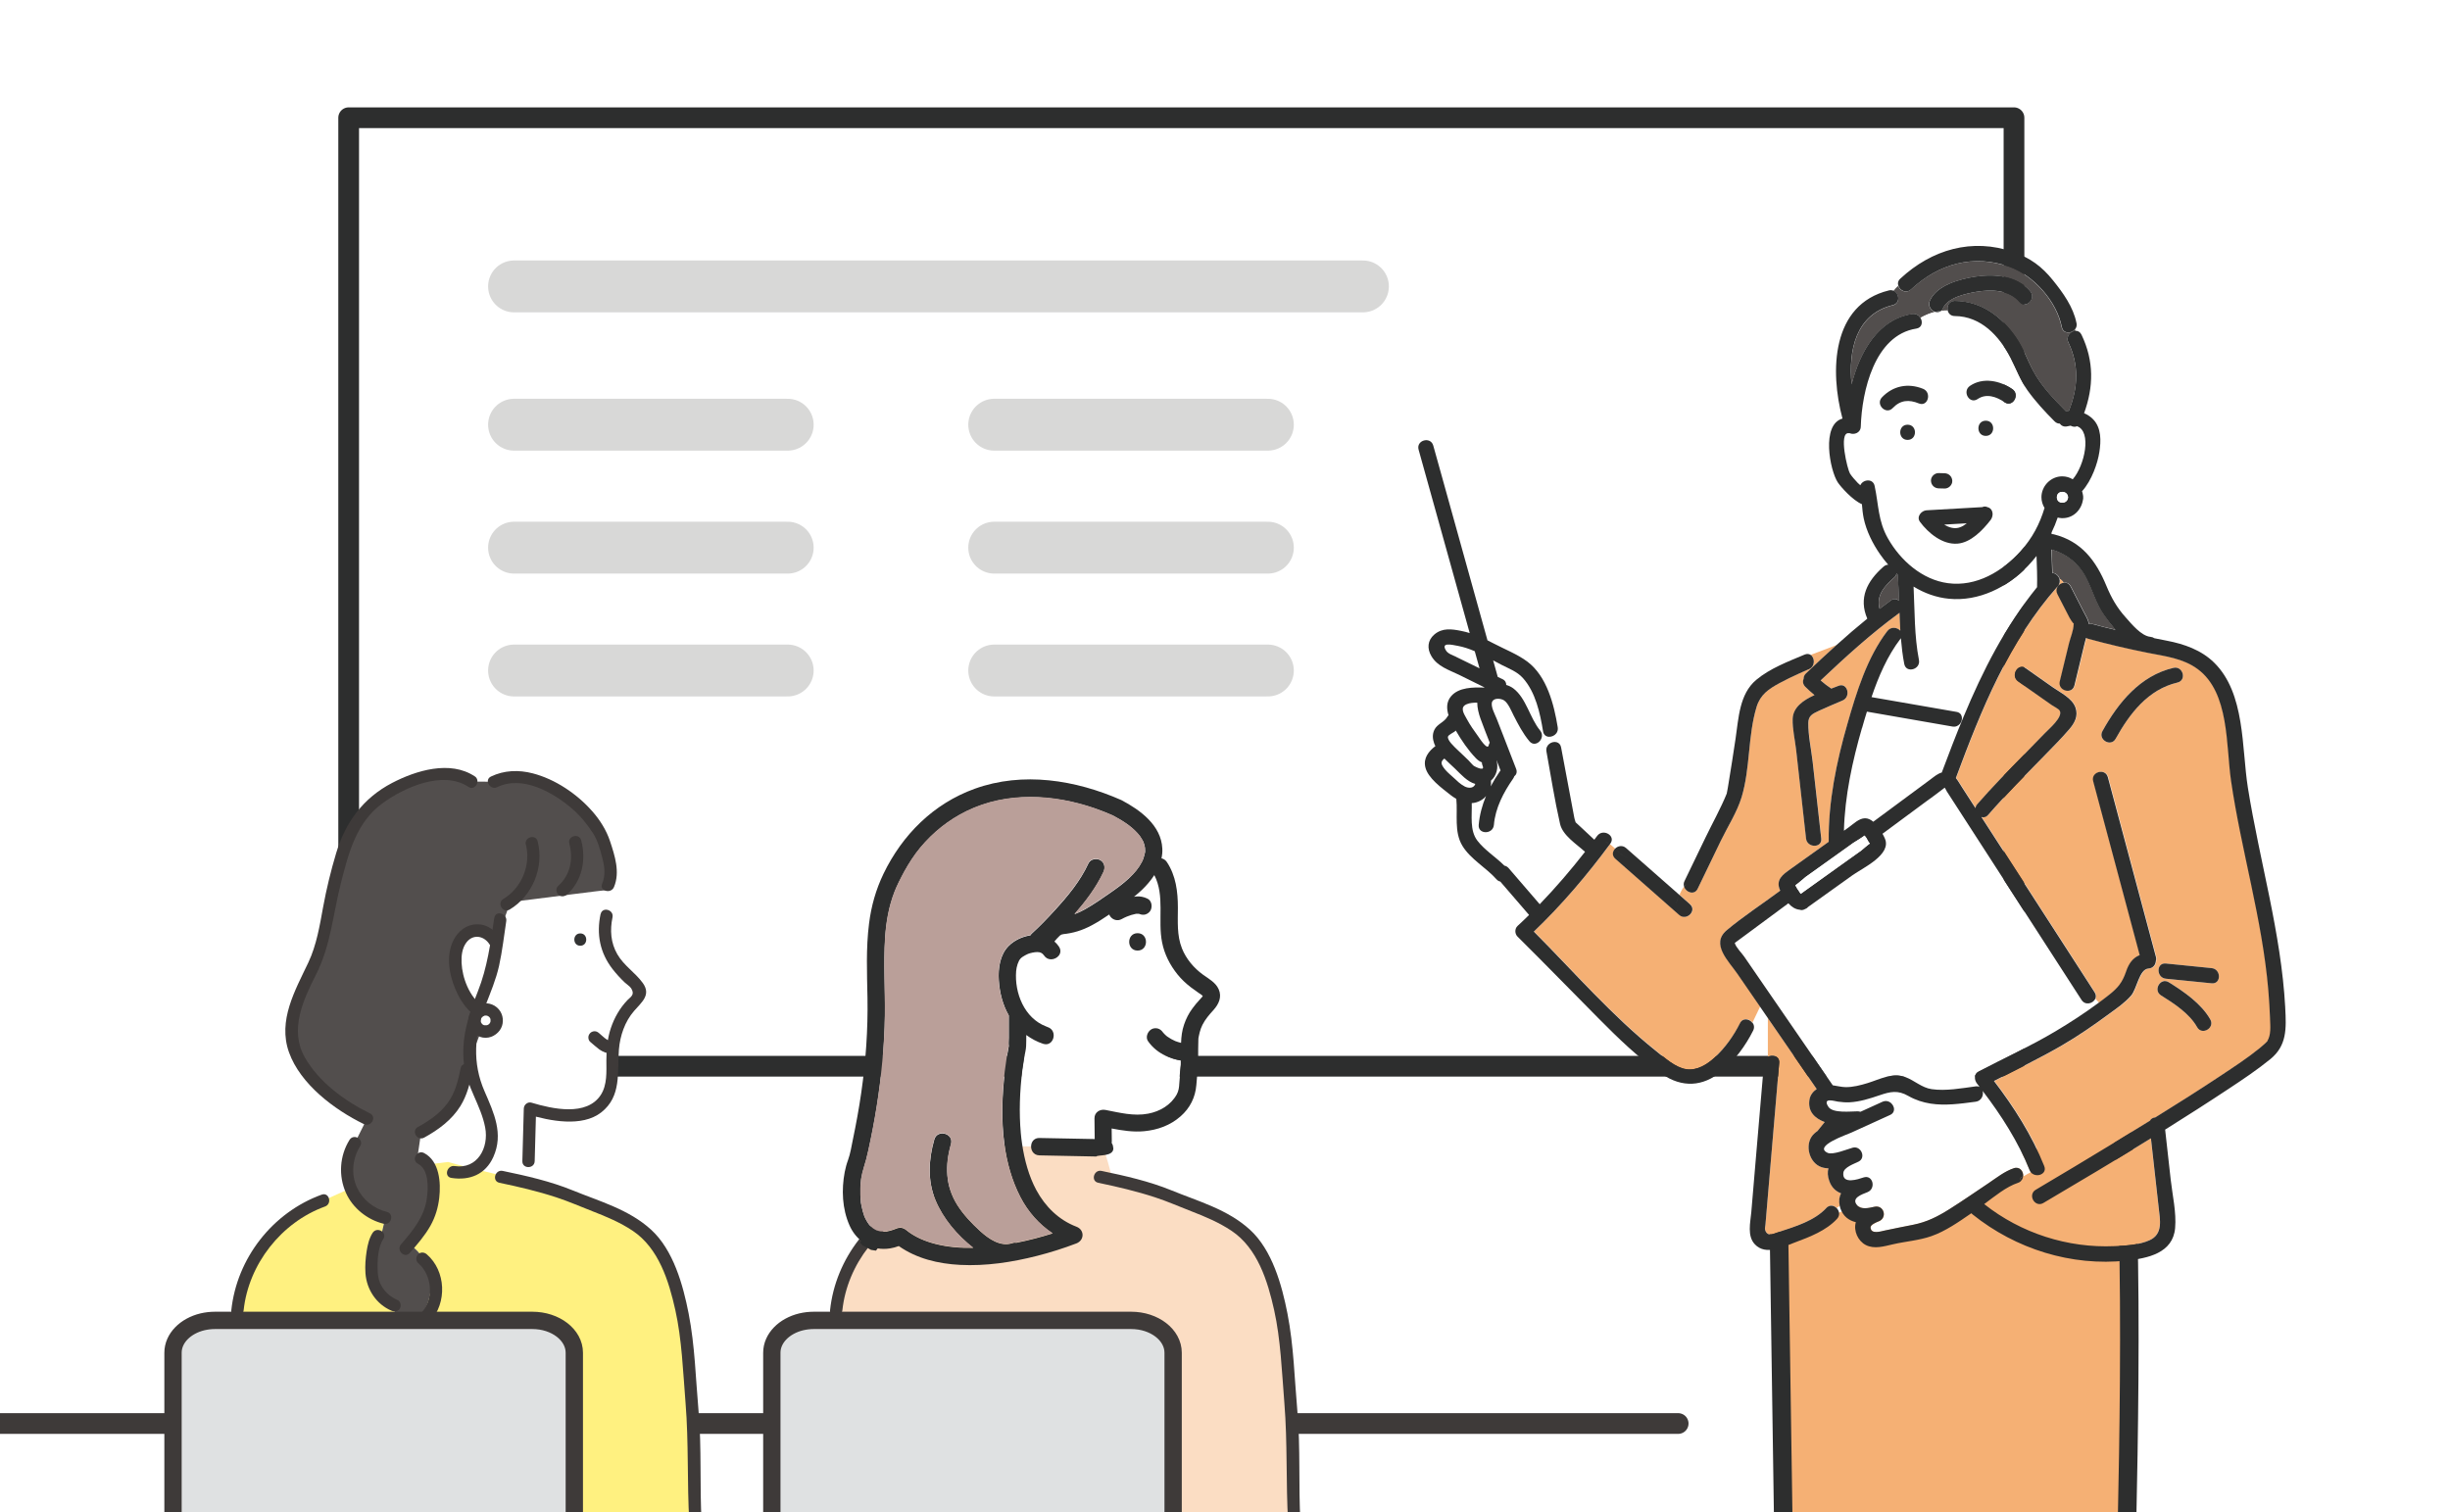 <?xml version="1.0" encoding="UTF-8"?>
<svg id="_レイヤー_2" data-name="レイヤー 2" xmlns="http://www.w3.org/2000/svg" xmlns:xlink="http://www.w3.org/1999/xlink" viewBox="0 0 324 200">
  <defs>
    <style>
      .cls-1 {
        fill: #323333;
      }

      .cls-2 {
        fill: #524e4d;
      }

      .cls-3 {
        stroke-width: 2.45px;
      }

      .cls-3, .cls-4 {
        stroke-miterlimit: 10;
      }

      .cls-3, .cls-5 {
        stroke: #2d2e2e;
      }

      .cls-3, .cls-6 {
        fill: none;
      }

      .cls-7 {
        fill: #2d2e2e;
      }

      .cls-4 {
        fill: #dfe1e2;
        stroke-width: 2.29px;
      }

      .cls-4, .cls-8 {
        stroke: #3e3a39;
      }

      .cls-9, .cls-5, .cls-8 {
        fill: #fff;
      }

      .cls-5, .cls-8 {
        stroke-width: 2.74px;
      }

      .cls-5, .cls-8, .cls-6 {
        stroke-linecap: round;
        stroke-linejoin: round;
      }

      .cls-10 {
        fill: #55bba5;
      }

      .cls-11 {
        fill: #3e3a39;
      }

      .cls-12 {
        fill: #f5b074;
      }

      .cls-13 {
        fill: #fbddc3;
      }

      .cls-14 {
        fill: #ba9f99;
      }

      .cls-15 {
        fill: #fff180;
      }

      .cls-16 {
        clip-path: url(#clippath);
      }

      .cls-6 {
        stroke: #d8d8d7;
        stroke-width: 6.86px;
      }
    </style>
    <clipPath id="clippath">
      <rect class="cls-9" width="324" height="200"/>
    </clipPath>
  </defs>
  <g id="_レイヤー_1-2" data-name="レイヤー 1">
    <g>
      <g>
        <rect class="cls-9" width="324" height="200"/>
        <g class="cls-16">
          <path class="cls-12" d="M235.26,162.93l.68,45.68h45.16s1.51-49.68-.75-60.22"/>
          <path class="cls-3" d="M235.26,162.93l.68,45.68h45.16s1.51-49.68-.75-60.22"/>
          <rect class="cls-5" x="46.11" y="15.57" width="220.23" height="125.45"/>
          <polygon class="cls-9" points="180.6 241.16 -46.01 241.16 -5.28 187.42 221.34 187.42 180.6 241.16"/>
          <line class="cls-8" x1="-9.26" y1="188.27" x2="221.93" y2="188.27"/>
          <g>
            <path class="cls-9" d="M268.56,155.01c-.05-.07-.1-.15-.13-.24-1.49-3.73-3.75-7.27-6.21-10.48.15.56-.15,1.33-.91,1.43-2.04.27-4.04.55-5.97.25-1-.15-1.98-.46-2.94-1.01-1.39-.79-2.36-.59-3.82-.09-1.28.44-2.61.86-3.98.93-.52.03-1-.03-1.51-.09-.41-.05-2.11-.62-1.27.68.58.9,2.99.59,3.93.6.12,0,.22.02.32.06.97-.44,1.93-.88,2.9-1.32.93-.42,1.76.58,1.48,1.28-.07.18-.22.35-.46.46-1.71.78-3.42,1.57-5.14,2.34-.62.28-5.04,1.79-3.13,2.67.69.32,2.58-.48,3.32-.68,1.09-.3,1.8,1.32.78,1.84-.59.3-1.93.75-2.02,1.49-.17,1.58,2.05.82,2.66.61,1.24-.43,1.71,1.47.54,1.94-.74.3-2.2.77-1.38,1.72.54.63,1.55.37,2.29.21,1.28-.28,1.74,1.5.54,1.94-.27.1-1.05.43-1.05.77,0,.99,1.38.54,1.84.44,1.25-.27,2.5-.51,3.75-.76,1.87-.37,3.28-1.09,4.88-2.1,1.74-1.1,3.43-2.27,5.13-3.41,1.05-.7,2.14-1.58,3.35-1.98.79-.26,1.28.44,1.23,1.08.34-.2.67-.41,1.01-.57Z"/>
            <path class="cls-9" d="M269.4,77.66c.04-1.37-.02-2.75-.07-4.12-.35.45-.73.89-1.14,1.32-2.67,2.8-6.49,4.72-10.43,4.34-1.69-.16-3.27-.75-4.69-1.61.16,3.24.09,6.51.71,9.7.25,1.27-1.7,1.81-1.94.54-.22-1.14-.36-2.28-.45-3.42-.02.03-.03.05-.05.08-1.72,2.25-2.89,4.97-3.83,7.72,3.74.65,7.49,1.3,11.23,1.95.43.08.65.35.71.66h.24c2.54-6.1,5.51-11.96,9.72-17.14,0,0,0,0,0-.01Z"/>
            <path class="cls-9" d="M258.2,96.09c-3.77-.66-7.54-1.31-11.31-1.97-.22.73-.43,1.45-.64,2.16-1.27,4.4-2.26,9-2.39,13.6.21-.15.41-.29.62-.44.62-.44,1.36-1.2,2.18-1.21.39,0,.75.18,1.08.46,2.52-1.87,5.05-3.73,7.57-5.6.48-.35.95-.76,1.49-.91.92-2.48,1.87-4.94,2.88-7.37h-.24c.11.62-.4,1.42-1.24,1.28Z"/>
            <path class="cls-2" d="M250.81,75.85c-.03.18-.13.37-.31.53-1.35,1.18-2.41,2.45-1.92,4.14.49-.38.98-.75,1.48-1.11.41-.3.81-.21,1.09.05-.04-1.16-.09-2.32-.18-3.47-.05-.05-.1-.09-.15-.14Z"/>
            <path class="cls-9" d="M195.11,103.67c-1.07-.28-1.89-1.26-2.69-2.03-.45-.43-.94-.86-1.4-1.33-.55.44-.49.77.14,1.51.32.39.74.72,1.12,1.06.43.39.86.82,1.37,1.09.68.36,1.31.2,1.46-.31Z"/>
            <path class="cls-9" d="M192.7,99.14c.48.49,1.01.94,1.5,1.43.24.24.45.52.71.74-.02-.01.52.29.89.37.08-.01.17-.01.25,0,.1-.04.12-.16.02-.4-.06-.15-.09-.29-.09-.43-.28-.11-.54-.3-.79-.55-1-1.04-1.92-2.38-2.66-3.66-.05.05-.11.1-.17.15-.16.13-.8.42-.86.65-.13.5.9,1.4,1.2,1.71Z"/>
            <path class="cls-9" d="M195.46,97.36c.23.31,1.26,1.95,1.42,1.19.03-.13.07-.23.13-.32-.42-1.05-.83-2.11-1.22-3.18-.25-.67-.44-1.41-.43-2.12-.48,0-.97.03-1.38.2-.99.4-.4,1.25,0,1.97.43.79.95,1.53,1.48,2.26Z"/>
            <path class="cls-9" d="M195.36,87.32c-.11-.4-.22-.79-.33-1.19-.74-.32-1.5-.58-2.29-.72-.81-.14-2.25-.49-1.49.66.27.4.91.6,1.3.79,1.04.5,2.07,1.01,3.11,1.52-.1-.36-.2-.71-.3-1.07Z"/>
            <path class="cls-9" d="M197.93,100.55s0,0-.01.01c.27.94,0,2.05-.73,2.67.02.25,0,.5-.03.75.37-.7.79-1.38,1.24-2.03.02-.03.04-.04.06-.07-.17-.45-.34-.89-.52-1.34Z"/>
            <path class="cls-10" d="M229.38,124.77c-.09.08-.03.05,0,0h0Z"/>
            <path class="cls-9" d="M257.11,69.38c.66.41,1.41.62,2.11.35.3-.11.6-.3.88-.52-1,.06-1.99.11-2.99.17Z"/>
            <path class="cls-12" d="M228.36,123.03c2.17-1.83,4.6-3.41,6.88-5.09.07-.05.13-.1.2-.15,0-.02-.02-.04-.03-.06-.62-1.39.39-2.08,1.37-2.78,1.69-1.21,3.38-2.42,5.07-3.62,0-.03,0-.06,0-.09-.06-5.22,1.03-10.5,2.47-15.5,1.2-4.16,2.62-8.8,5.28-12.28.48-.62,1.32-.48,1.72-.05-.05-.79-.08-1.58-.11-2.37-.04.04-.08.08-.13.11-3.63,2.65-7.03,5.74-10.3,8.84.44.39.91.75,1.41,1.08.34-.12.66-.24.94-.36,1.2-.5,1.71,1.45.54,1.94-1.05.44-2.1.89-3.13,1.36-.88.4-1.37.68-1.39,1.61-.02,1.66.39,3.44.57,5.09.38,3.4.76,6.79,1.14,10.19.14,1.29-1.87,1.27-2.01,0-.44-3.91-.88-7.82-1.31-11.72-.15-1.32-.5-2.77-.46-4.1.05-1.53,1.39-2.47,2.89-3.15-.43-.35-.84-.72-1.23-1.11-.33-.33-.35-.73-.21-1.06,0-.24.08-.49.31-.7,1.32-1.26,2.67-2.52,4.04-3.75l-3.42,1.3c.56.38.61,1.53-.25,1.89.4-.17-.22.1-.28.12-.33.15-.66.29-.99.44-.89.41-1.77.83-2.63,1.29-1.42.77-2.52,1.52-3.01,3.13-1.18,3.85-.82,8.1-1.98,11.94-.6,1.98-1.85,3.92-2.75,5.77-1.02,2.11-2.04,4.22-3.06,6.34-.44.9-1.57.49-1.8-.28-.24.32-.44.69-.61,1.09.47.41.94.82,1.41,1.24.98.86-.45,2.28-1.42,1.42-2.81-2.48-5.63-4.95-8.44-7.43-.48-.42-.38-.97-.04-1.33-.22-.2-.45-.4-.69-.59-3.02,4.08-6.37,8.03-10.05,11.54,5.3,5.32,10.31,11.12,16.18,15.81,1.1.88,2.49,2.18,3.95,2.4,1.45.22,2.8-.65,3.81-1.58,1.36-1.26,2.49-2.85,3.32-4.51.38-.75,1.23-.59,1.63-.07l1.02-2.13c-1-1.45-1.99-2.89-2.99-4.34-1.15-1.67-3.57-3.95-1.41-5.76Z"/>
            <path class="cls-2" d="M250.33,40.37c-4.91,1.2-5.89,5.98-5.46,10.48,1.12-4.37,3.54-8.62,8.03-9.31.49-.08.86.16,1.07.5.62-.35,1.27-.62,1.94-.78-.54-.17-1.01-.81-.7-1.49.91-2.06,3.96-2.86,5.95-3.17,2.54-.39,5.55-.17,7.32,1.92.83.98-.59,2.41-1.42,1.42-1.38-1.63-3.78-1.68-5.74-1.34-1.37.24-3.74.75-4.38,2.18-.06.14-.14.25-.23.33.28-.03.57-.05.86-.04-.13-.57.18-1.26.94-1.26,3.49.02,6.23,2.08,8.14,4.88.94,1.37,1.45,2.9,2.22,4.35,1.07,2.01,2.67,3.69,4.27,5.29.02.02.04.05.06.07.13-.02.27-.04.4-.05,1.21-3.01,1.38-6.02-.07-9.05-.38-.8.31-1.53.97-1.53-.04-.07-.08-.14-.12-.2-.47.58-1.55.62-1.74-.31-.67-3.4-3.72-6.83-6.93-7.97-4.76-1.7-9.37-.39-13,2.99-.63.59-1.48.15-1.69-.47-.23.2-.44.42-.62.67.77.32.93,1.65-.09,1.9Z"/>
            <path class="cls-9" d="M253.44,43.47c-5.53.86-7.2,8.31-7.34,12.95-.03.85-.89,1.14-1.48.88-.05,0-.09,0-.15,0-1.31-.07-.14,4.78.2,5.34.27.45.66.85,1.02,1.23.08.09.22.2.35.32.33-.79,1.67-.96,1.89.08.54,2.51.44,4.63,1.76,6.95,1.65,2.91,4.53,5.47,7.94,5.92,3.76.5,7.19-1.55,9.62-4.25,1.56-1.73,2.53-3.6,3.15-5.7-.26-.42-.42-.91-.41-1.43.01-1.49,1.25-2.75,2.75-2.75.52,0,.99.14,1.39.39,1.59-1.81,2.56-6.34.56-7.02-.26.12-.58.08-.84-.07-.13.02-.27.04-.41.08-.46.12-.82-.06-1.03-.36-.23,0-.47-.08-.68-.29-1.28-1.29-2.53-2.62-3.58-4.1-.97-1.35-1.49-2.84-2.24-4.3-1.49-2.88-3.92-5.51-7.38-5.53-.54,0-.85-.35-.94-.75-.29,0-.57,0-.86.04-.23.2-.52.23-.8.14-.67.16-1.32.43-1.94.78.34.54.25,1.32-.54,1.44ZM252.96,57.49c-1.3,0-1.3-2.01,0-2.01s1.3,2.01,0,2.01ZM263.3,56.95c-1.3,0-1.3-2.01,0-2.01s1.3,2.01,0,2.01ZM260.51,51.04c1.72-1.18,3.98-.69,5.6.42,1.06.73.05,2.47-1.02,1.74-1.06-.73-2.42-1.21-3.57-.42-1.07.74-2.08-1.01-1.02-1.74ZM257.54,62.57c.27,0,.53.01.8.02.56.01.98.45,1.01,1.01.02.54-.48,1.02-1.01,1.01-.27,0-.53-.01-.8-.02-.56-.01-.98-.45-1.01-1.01-.02-.54.48-1.02,1.01-1.01ZM262.15,67.08c.22-.11.46-.1.67,0,.59.13.81.77.63,1.3-.03.13-.1.27-.2.4-1.03,1.33-2.61,2.99-4.38,3.13-1.98.16-3.86-1.39-4.97-2.89-.49-.66.19-1.48.87-1.51,2.46-.14,4.92-.28,7.38-.42ZM253.77,53.36c-1.34-.53-2.46-.45-3.47.61-.89.94-2.32-.48-1.42-1.42,1.47-1.55,3.46-1.92,5.43-1.13,1.19.48.67,2.42-.54,1.94Z"/>
            <path class="cls-12" d="M243.48,157.83c-.68-.27-1.25-.78-1.56-1.65-.23-.65-.24-1.19-.11-1.66-.43-.01-.83-.09-1.19-.27-1.52-.76-1.96-3.17-.68-4.33.14-.13.29-.24.44-.35.03-.04.05-.09.09-.12.28-.35.56-.7.85-1.05-1.29-.49-2.25-1.36-2.02-2.94.09-.61.46-1.1.96-1.43-2.16-3.13-4.31-6.26-6.47-9.4v5.14c.62-.35,1.58-.09,1.5.81-.4,4.73-.8,9.46-1.21,14.2-.2,2.4-.41,4.81-.61,7.21-.01.17-.1.47-.05.64.3,1.04,1.15.52,1.84.3,2.13-.7,4.7-1.47,6.26-3.16.44-.48,1.01-.36,1.37,0,.14-.11.28-.21.42-.3-.15-.64-.06-1.17.18-1.63Z"/>
            <path class="cls-9" d="M204.07,96.73c-.39-2.4-.99-5.17-2.66-7.04-.77-.86-1.84-1.24-2.85-1.76-.37-.19-.73-.39-1.09-.58.2.73.41,1.46.61,2.19.2.09.4.19.6.28.38.17.53.47.52.78.35.11.67.26.93.45,1.73,1.3,2.2,3.93,3.55,5.57.82.99-.6,2.42-1.42,1.42-.86-1.04-1.45-2.18-2.07-3.38-.3-.58-.72-1.66-1.28-2.02-.41-.27-1.29-.35-1.55.14-.31.57.4,1.81.59,2.32.28.73.56,1.45.85,2.18.58,1.47,1.16,2.94,1.71,4.42.16.43.02.78-.25.99-.03.1-.07.2-.14.29-1.27,1.83-2.35,3.88-2.55,6.13-.11,1.28-2.12,1.29-2.01,0,.11-1.34.46-2.61.97-3.82-.21.24-.46.45-.76.62-.37.2-.75.3-1.13.32.05,1.67-.29,3.63.75,4.97.98,1.26,2.43,2.16,3.57,3.3.19.03.38.12.55.32,1.37,1.59,2.74,3.19,4.12,4.78,2.12-2.2,4.11-4.53,5.99-6.93-1.15-1.04-2.96-2.16-3.3-3.69-.71-3.16-1.22-6.39-1.8-9.58-.16-.87.71-1.4,1.34-1.23,0-.4,0-.79-.03-1.19-.47.63-1.6.7-1.76-.26Z"/>
            <path class="cls-12" d="M285.46,159.67c-.34-3.04-.68-6.08-1.02-9.12-4.7,2.91-9.46,5.74-14.22,8.55-.93.55-1.78-.55-1.41-1.32-.67-.42-1.12-1.04-1.51-1.63-.11.13-.26.23-.45.29-1.54.51-3.07,1.76-4.46,2.81,4.85,3.85,11.05,5.85,17.24,5.56,1.5-.07,3.22-.15,4.61-.77,1.85-.83,1.41-2.71,1.22-4.37Z"/>
            <path class="cls-10" d="M261.82,143.79s-.07-.09-.11-.14c-.02.03-.03.05-.05.08.06.02.11.03.16.06Z"/>
            <path class="cls-9" d="M275.26,132.26c-4.19-6.49-8.39-12.98-12.58-19.48-1.74-2.7-3.48-5.39-5.23-8.09-.05-.08-.17-.34-.28-.51-.03.02-.08.06-.14.11-.78.62-1.61,1.19-2.41,1.79-1.89,1.4-3.79,2.8-5.68,4.2.12.22.22.42.3.6.99,2.15-2.89,3.91-4.26,4.88-1.97,1.41-3.93,2.81-5.9,4.22-.09.12-.23.21-.4.27-.25.14-.48.15-.69.08-.59-.05-1.08-.39-1.5-.85-.76.56-1.51,1.12-2.27,1.68-1.2.89-2.41,1.78-3.61,2.67-.35.26-.71.51-1.06.78-.07.05-.11.09-.15.12.17.59.92,1.32,1.25,1.8.99,1.44,1.98,2.88,2.97,4.32,2.91,4.23,5.83,8.47,8.74,12.7.56.07,1.11.23,1.67.24,1.01.03,2.01-.25,2.96-.54,1.62-.5,3.27-1.42,4.97-.79,1.21.45,2.17,1.41,3.48,1.6,1.87.27,3.98-.12,5.83-.37.14-.02.26,0,.36.02.02-.02.04-.05.05-.08-.08-.1-.16-.21-.24-.31-.38-.48-.43-1.25.2-1.58,3.38-1.76,6.89-3.38,10.17-5.33,1.95-1.16,3.88-2.42,5.72-3.78l-.48-.52c-.3.62-1.32.9-1.81.13Z"/>
            <path class="cls-2" d="M272.9,77.07c.36-.07.74.06.96.49.58,1.12,1.16,2.25,1.73,3.37.29.56.61,1.01.67,1.59.15-.04.31-.04.5.01,1.01.28,2.03.53,3.04.77-.58-.66-1.09-1.35-1.52-1.96-1.08-1.51-1.53-3.3-2.37-4.94-.98-1.89-2.56-3.15-4.58-3.73.03,1.03.08,2.06.1,3.1.43.01.83.36.96.79.21.13.38.31.53.51Z"/>
            <path class="cls-12" d="M300.26,134.74c-.04-1.27-.12-2.53-.23-3.8-.79-9.37-3.57-18.41-4.93-27.69-.68-4.64-.19-11.68-4.43-14.79-1.9-1.39-4.26-1.68-6.5-2.12-2.67-.52-5.33-1.15-7.95-1.87-.11-.03-.21-.08-.29-.13-.07.23-.13.45-.18.66-.45,1.88-.91,3.75-1.36,5.63-.31,1.26-2.25.72-1.94-.54.41-1.67.81-3.35,1.22-5.02.19-.77.6-1.72.61-2.51,0-.03.01-.06.03-.1-.13-.02-.51-.66-.58-.8-.53-1.03-1.06-2.06-1.59-3.09-.37-.72.18-1.39.78-1.51-.15-.19-.31-.38-.53-.51.09.31.05.65-.22.96-6.51,7.34-10.1,16.3-13.48,25.37.31.38.55.83.8,1.21.6.92,1.19,1.85,1.79,2.77.03-.18.1-.36.25-.53,1.97-2.27,4.07-4.41,6.17-6.54.93-.95,1.87-1.89,2.78-2.86.49-.51,2.42-2.13,1.94-2.96-.16-.27-.82-.58-1.07-.75-.59-.42-1.19-.84-1.78-1.25-.88-.62-1.77-1.24-2.65-1.86-1.05-.74-.05-2.49,1.02-1.74,1.19.84,2.39,1.68,3.58,2.52.99.69,2.54,1.45,2.98,2.65.41,1.13-.1,2.07-.83,2.91-1.05,1.22-2.19,2.36-3.31,3.51-2.5,2.56-5.05,5.08-7.39,7.79-.27.32-.61.38-.9.29,1.14,1.77,2.29,3.54,3.43,5.31,3.85,5.96,7.7,11.92,11.54,17.87.21.32.2.63.08.88l.48.52c.47-.35.94-.7,1.39-1.06,1.15-.91,1.74-1.63,2.22-3.04.37-1.11.91-1.84,1.81-2.2-2.05-7.66-4.1-15.33-6.15-22.99-.34-1.25,1.61-1.79,1.94-.54,2.12,7.91,4.24,15.83,6.35,23.74.05.2.04.38,0,.54-.02.49-.34.98-.96,1.02-1.25.08-1.53,2.68-2.33,3.6-.81.93-1.89,1.66-2.88,2.39-2.01,1.47-4.11,2.94-6.27,4.19-2.91,1.68-5.97,3.16-8.97,4.7,2.65,3.46,5.04,7.22,6.65,11.26.28.69-.25,1.15-.83,1.2.14.54.21,1.09.18,1.63,3.11-1.84,6.21-3.7,9.3-5.58,1.77-1.08,3.55-2.16,5.31-3.26.13-.27.41-.42.72-.44,2.93-1.82,5.85-3.66,8.72-5.57,1.71-1.14,3.46-2.27,5.05-3.57.31-.26,1.03-.89,1.08-.97.53-.83.4-2,.37-2.94ZM279.78,97.71c-.63,1.13-2.37.12-1.74-1.02,2.09-3.78,4.99-7.33,9.38-8.36,1.26-.3,1.8,1.64.54,1.94-3.88.91-6.33,4.11-8.18,7.44ZM290.56,135.84c-1.01-1.8-3.05-3.13-4.77-4.2-1.1-.68-.09-2.42,1.02-1.74,2.01,1.25,4.31,2.82,5.49,4.92.64,1.13-1.1,2.14-1.74,1.02ZM292.48,130.05c-2.02-.2-4.04-.41-6.06-.61-1.28-.13-1.29-2.14,0-2.01,2.02.2,4.04.41,6.06.61,1.28.13,1.29,2.14,0,2.01Z"/>
            <path class="cls-7" d="M239.45,86.62l-.97.37.97-.37c-.2-.14-.47-.18-.79-.05-2.16.91-4.6,1.83-6.41,3.35-2.24,1.88-2.33,5.1-2.73,7.77-.3,2-.61,4-.94,5.99-.07.39-.12.8-.21,1.18,0,.04-.01.06-.01.07,0,0,0,0,0,.01-.81,1.99-1.89,3.91-2.82,5.84-.92,1.91-1.85,3.83-2.77,5.74-.13.26-.13.51-.06.74.08-.11.17-.22.27-.31-.1.1-.19.2-.27.31.23.77,1.37,1.18,1.8.28,1.02-2.11,2.04-4.22,3.06-6.34.9-1.86,2.15-3.79,2.75-5.77,1.16-3.84.81-8.09,1.98-11.94.49-1.61,1.59-2.36,3.01-3.13.86-.46,1.74-.89,2.63-1.29.33-.15.66-.3.99-.44.06-.02.68-.29.28-.12.86-.36.81-1.51.25-1.89Z"/>
            <path class="cls-7" d="M302.21,133.24c-.54-9.88-3.39-19.35-4.94-29.07-.84-5.29-.32-12.47-4.47-16.54-1.69-1.66-3.95-2.45-6.23-2.89-.56-.11-1.12-.22-1.67-.33-.14-.1-.3-.16-.5-.18-1.24-.11-2.53-1.73-3.3-2.59-1.15-1.28-1.88-2.57-2.54-4.16-1.37-3.32-3.3-5.89-6.94-6.81-.11-.03-.21-.03-.31-.03,0-.07,0-.15,0-.22.31-.63.58-1.29.81-1.97.17.04.35.07.53.08,1.48.06,2.6-1.05,2.81-2.43.03-.1.04-.2.03-.32,0-.12,0-.22-.03-.32-.03-.17-.06-.33-.12-.49,1.29-1.42,2.07-3.73,2.29-5.18.23-1.46.28-3.19-.82-4.33-.34-.35-.75-.62-1.2-.81,1.26-3.47,1.34-6.87-.34-10.38-.18-.37-.47-.52-.77-.52.24.41.44.85.44,1.41,0-.55-.2-1-.44-1.41-.66,0-1.35.73-.97,1.53,1.45,3.03,1.28,6.04.07,9.05-.13.01-.27.03-.4.05-.02-.02-.04-.05-.06-.07-1.6-1.61-3.2-3.28-4.27-5.29-.78-1.45-1.29-2.98-2.22-4.35-1.91-2.8-4.65-4.86-8.14-4.88-.76,0-1.07.69-.94,1.26.31,0,.63.03.94.08-.31-.05-.63-.08-.94-.08.09.4.4.75.94.75,3.46.02,5.89,2.64,7.38,5.53.75,1.46,1.28,2.95,2.24,4.3,1.06,1.48,2.3,2.82,3.58,4.1.21.21.45.3.68.29.21.29.57.48,1.03.36.14-.04.28-.06.41-.08.27.15.58.2.84.07,1.99.68,1.02,5.21-.56,7.02-.4-.24-.87-.39-1.39-.39-1.5,0-2.74,1.26-2.75,2.75,0,.52.15,1.01.41,1.43-.63,2.1-1.6,3.97-3.15,5.7-2.43,2.7-5.86,4.75-9.62,4.25-3.41-.45-6.29-3.01-7.94-5.92-1.32-2.32-1.22-4.45-1.76-6.95-.22-1.03-1.56-.86-1.89-.08-.13-.12-.27-.24-.35-.32-.35-.38-.74-.79-1.02-1.23-.34-.56-1.51-5.41-.2-5.34.05,0,.1,0,.15,0,.59.26,1.46-.03,1.48-.88.14-4.63,1.81-12.09,7.34-12.95.79-.12.88-.91.54-1.44-.4.23-.79.49-1.16.79.37-.3.76-.56,1.16-.79-.21-.33-.59-.57-1.07-.5-4.49.69-6.91,4.95-8.03,9.31-.43-4.5.55-9.28,5.46-10.48,1.02-.25.86-1.58.09-1.9-.38.5-.67,1.09-.96,1.67.29-.58.58-1.17.96-1.67-.18-.07-.39-.1-.62-.04-7.61,1.87-7.81,10.69-6.13,16.95-2.83.77-1.68,6.83-.62,8.44.4.6,1.97,2.37,3.19,2.88.05.63.11,1.26.24,1.89.35,1.66,1.19,3.34,2.15,4.72.33.48.7.95,1.09,1.4-.21,0-.43.08-.63.26-2.18,1.91-3.31,4.15-2.14,6.87-1.38,1.12-2.74,2.29-4.07,3.49l2.71-1.04-2.71,1.04c-1.37,1.23-2.72,2.49-4.04,3.75-.23.22-.31.46-.31.7-.14.33-.12.72.21,1.06.39.39.8.76,1.23,1.11-1.5.68-2.84,1.62-2.89,3.15-.04,1.33.31,2.78.46,4.1.44,3.91.88,7.82,1.31,11.72.14,1.27,2.16,1.29,2.01,0-.38-3.4-.76-6.79-1.14-10.19-.19-1.65-.59-3.43-.57-5.09.01-.92.5-1.2,1.39-1.61,1.04-.47,2.08-.92,3.13-1.36,1.18-.49.66-2.44-.54-1.94-.28.12-.6.23-.94.36-.5-.33-.97-.69-1.41-1.08,3.27-3.09,6.67-6.19,10.3-8.84.05-.04.09-.07.13-.11.03.79.06,1.58.11,2.37-.4-.44-1.24-.58-1.72.05-2.67,3.48-4.09,8.12-5.28,12.28-1.44,5-2.53,10.27-2.47,15.5,0,.03,0,.06,0,.09-1.69,1.21-3.38,2.42-5.07,3.62-.98.7-1.99,1.39-1.37,2.78,0,.02.02.04.03.06-.07.05-.13.1-.2.15-2.28,1.69-4.71,3.27-6.88,5.09-2.16,1.82.26,4.09,1.41,5.76,1,1.45,1.99,2.89,2.99,4.34l.74-1.54-.74,1.54c.34.5.69,1,1.03,1.5v-.92.92c2.16,3.13,4.31,6.26,6.47,9.4-.49.33-.87.82-.96,1.43-.23,1.58.72,2.45,2.02,2.94-.28.35-.56.7-.85,1.05-.03.04-.06.08-.09.12-.16.11-.31.23-.44.35-1.28,1.15-.84,3.57.68,4.33.36.18.76.26,1.19.27-.13.47-.12,1.02.11,1.66.3.87.87,1.38,1.56,1.65-.24.46-.32.99-.18,1.63.86-.58,1.81-1.03,2.47-1.91-.66.88-1.61,1.33-2.47,1.91.03.12.06.24.1.37.37,1.06,1.13,1.59,2.03,1.81,0,0,0,.02,0,.03-.32,1.12.29,2.46,1.32,2.99,1.13.58,2.42.17,3.58-.09,1.68-.39,3.46-.51,5.09-1.08,1.89-.66,3.63-1.89,5.29-3.03.04.05.1.1.16.15,5.71,4.58,13.07,6.9,20.39,6.11,2.76-.3,6.11-.97,6.4-4.3.18-2.07-.35-4.32-.58-6.38-.25-2.21-.49-4.43-.74-6.64,2.84-1.78,5.66-3.58,8.45-5.43,1.86-1.23,3.73-2.48,5.46-3.89,2.21-1.8,2.12-4.04,1.97-6.82ZM273.49,65.77c-.05.95-1.48.96-1.48,0s1.43-.95,1.48,0ZM250.05,79.41c-.5.36-.99.73-1.48,1.11-.49-1.69.57-2.96,1.92-4.14.19-.16.28-.35.31-.53.05.05.1.09.15.14.09,1.15.14,2.31.18,3.47-.28-.26-.68-.35-1.09-.05ZM246.25,96.28c.2-.71.41-1.43.64-2.16,3.77.66,7.54,1.31,11.31,1.97.84.15,1.36-.65,1.24-1.28h-.92.92c-.06-.32-.28-.59-.71-.66-3.74-.65-7.49-1.3-11.23-1.95.93-2.75,2.11-5.47,3.83-7.72.02-.03.03-.05.05-.08.1,1.15.23,2.29.45,3.42.25,1.27,2.19.73,1.94-.54-.62-3.2-.55-6.46-.71-9.7,1.42.87,3,1.45,4.69,1.61,3.94.38,7.76-1.53,10.43-4.34.41-.43.79-.87,1.14-1.32.05,1.37.11,2.75.07,4.12,0,0,0,0,0,.01-4.21,5.19-7.18,11.04-9.72,17.14h1.19-1.19c-1.01,2.43-1.95,4.89-2.88,7.37-.55.15-1.02.56-1.49.91-2.52,1.87-5.05,3.73-7.57,5.6-.33-.28-.69-.46-1.08-.46-.82,0-1.56.77-2.18,1.21-.21.15-.41.29-.62.44.12-4.6,1.12-9.2,2.39-13.6ZM238.75,116.01c2.11-1.51,4.22-3.02,6.34-4.53.14-.1,1.03-.61,1.49-.97.1.13.2.26.23.31.13.21.28.59.47.74-.43.3-1,.82-1.14.93-1.04.74-2.07,1.48-3.11,2.22-1.63,1.17-3.27,2.34-4.9,3.51-.12-.23-.3-.45-.43-.65-.04-.07-.16-.31-.27-.48.47-.31,1.09-.9,1.32-1.07ZM229.38,124.77s-.09.08,0,0h0ZM299.89,137.67c-.05.08-.76.71-1.08.97-1.6,1.3-3.34,2.43-5.05,3.57-2.87,1.91-5.79,3.75-8.72,5.57-.31.03-.58.17-.72.44-1.77,1.09-3.54,2.18-5.31,3.26-3.09,1.88-6.19,3.74-9.3,5.58-.02.27-.05.54-.12.81h-.34.34c.07-.27.1-.54.12-.81-.17.1-.33.2-.5.3-.19.11-.32.26-.39.42.32.2.68.35,1.11.44-.43-.09-.79-.24-1.11-.44-.37.77.48,1.87,1.41,1.32,4.76-2.81,9.52-5.64,14.22-8.55.34,3.04.68,6.08,1.02,9.12.18,1.66.63,3.54-1.22,4.37-1.39.62-3.11.7-4.61.77-6.19.28-12.38-1.71-17.24-5.56,1.4-1.04,2.92-2.3,4.46-2.81.19-.06.34-.17.45-.29-.07-.11-.14-.21-.2-.32-.4.21-.8.37-1.2.37.4,0,.8-.16,1.2-.37-.07-.1-.13-.2-.19-.3.06.1.13.2.19.3.15-.08.29-.16.44-.25.06-.64-.44-1.34-1.23-1.08-1.21.4-2.31,1.28-3.35,1.98-1.71,1.14-3.4,2.32-5.13,3.41-1.6,1.01-3.01,1.73-4.88,2.1-1.25.25-2.5.49-3.75.76-.46.1-1.84.55-1.84-.44,0-.34.79-.67,1.05-.77,1.21-.44.75-2.22-.54-1.94-.74.16-1.75.43-2.29-.21-.82-.95.64-1.42,1.38-1.72,1.17-.47.71-2.37-.54-1.94-.62.21-2.83.98-2.66-.61.08-.75,1.43-1.19,2.02-1.49,1.03-.52.31-2.14-.78-1.84-.73.2-2.63,1-3.32.68-1.91-.88,2.51-2.39,3.13-2.67,1.72-.77,3.43-1.56,5.14-2.34.24-.11.39-.27.46-.46.28-.7-.55-1.7-1.48-1.28-.97.44-1.93.88-2.9,1.32-.1-.03-.2-.05-.32-.06-.94,0-3.35.3-3.93-.6-.84-1.3.86-.73,1.27-.68.51.06,1,.12,1.51.09,1.37-.07,2.69-.49,3.98-.93,1.46-.5,2.44-.7,3.82.09.96.55,1.94.85,2.94,1.01,1.93.3,3.93.02,5.97-.25.76-.1,1.07-.87.91-1.43,2.46,3.21,4.72,6.75,6.21,10.48.04.09.08.17.13.24.12-.06.24-.11.36-.15-.12.04-.24.09-.36.15.24.33.62.45.98.43-.14-.53-.35-1.05-.61-1.58.26.53.47,1.05.61,1.58.58-.05,1.11-.51.83-1.2-1.61-4.04-4-7.8-6.65-11.26,3-1.54,6.06-3.01,8.97-4.7,2.16-1.25,4.26-2.71,6.27-4.19.99-.72,2.07-1.46,2.88-2.39.8-.91,1.07-3.52,2.33-3.6.62-.04.94-.53.96-1.02.05-.16.06-.34,0-.54-2.12-7.91-4.24-15.83-6.35-23.74-.33-1.25-2.28-.72-1.94.54,2.05,7.66,4.1,15.33,6.15,22.99-.9.36-1.44,1.09-1.81,2.2-.48,1.41-1.07,2.13-2.22,3.04-.46.36-.92.72-1.39,1.06l1.05,1.13-1.05-1.13c-1.83,1.36-3.77,2.62-5.72,3.78-3.28,1.95-6.79,3.57-10.17,5.33-.63.33-.58,1.1-.2,1.58.08.1.16.21.24.31.1-.14.16-.31.16-.53,0,.22-.07.39-.16.53.04.05.07.09.11.14-.05-.03-.1-.04-.16-.06-.36.46-1.04.65-.79,1.4-.25-.75.43-.94.79-1.4-.11-.03-.23-.04-.36-.02-1.86.25-3.97.64-5.83.37-1.31-.19-2.27-1.15-3.48-1.6-1.71-.63-3.36.29-4.97.79-.95.29-1.96.56-2.96.54-.56-.01-1.11-.17-1.67-.24-2.91-4.23-5.83-8.47-8.74-12.7-.99-1.44-1.98-2.88-2.97-4.32-.34-.49-1.08-1.21-1.25-1.8.03-.03.08-.07.15-.12.35-.27.7-.52,1.06-.78,1.2-.89,2.41-1.78,3.61-2.67.76-.56,1.51-1.12,2.27-1.68.41.46.91.8,1.5.85.21.08.44.06.69-.08.17-.06.31-.15.4-.27,1.97-1.41,3.93-2.81,5.9-4.22,1.36-.97,5.25-2.73,4.26-4.88-.08-.18-.18-.39-.3-.6,1.89-1.4,3.79-2.8,5.68-4.2.8-.59,1.63-1.17,2.41-1.79.06-.05.11-.08.14-.11.11.17.23.43.28.51,1.74,2.7,3.48,5.39,5.23,8.09,4.19,6.49,8.39,12.98,12.58,19.48.5.77,1.51.48,1.81-.13l-1.11-1.2,1.11,1.2c.12-.25.13-.56-.08-.88-3.85-5.96-7.7-11.92-11.54-17.87-1.14-1.77-2.29-3.54-3.43-5.31.3.09.63.03.9-.29,2.35-2.71,4.89-5.23,7.39-7.79,1.12-1.15,2.26-2.29,3.31-3.51.73-.84,1.24-1.78.83-2.91-.43-1.21-1.99-1.96-2.98-2.65-1.19-.84-2.39-1.68-3.58-2.52-1.06-.75-2.07,1-1.02,1.74.88.62,1.77,1.24,2.65,1.86.59.42,1.19.84,1.78,1.25.25.18.91.49,1.07.75.49.83-1.45,2.44-1.94,2.96-.92.96-1.85,1.91-2.78,2.86-2.1,2.14-4.2,4.28-6.17,6.54-.15.17-.22.35-.25.53-.6-.92-1.19-1.85-1.79-2.77-.25-.38-.49-.83-.8-1.21,3.38-9.08,6.97-18.03,13.48-25.37.27-.3.31-.65.22-.96-.2-.12-.45-.2-.77-.2.33,0,.57.08.77.2-.13-.43-.53-.78-.96-.79-.02-1.03-.07-2.06-.1-3.1,2.02.58,3.6,1.84,4.58,3.73.85,1.64,1.29,3.42,2.37,4.94.43.61.95,1.29,1.52,1.96-1.02-.24-2.03-.49-3.04-.77-.18-.05-.35-.05-.5-.01-.06-.57-.38-1.03-.67-1.59-.58-1.12-1.16-2.25-1.73-3.37-.22-.43-.6-.56-.96-.49.29.38.55.8,1.05.97-.5-.17-.76-.59-1.05-.97-.61.11-1.16.78-.78,1.51.53,1.03,1.06,2.06,1.59,3.09.07.13.45.77.58.8-.01.04-.03.07-.03.1,0,.79-.42,1.74-.61,2.51-.41,1.67-.81,3.35-1.22,5.02-.3,1.26,1.64,1.8,1.94.54.45-1.88.91-3.75,1.36-5.63.05-.21.12-.44.18-.66.09.05.18.1.29.13,2.63.72,5.28,1.34,7.95,1.87,2.24.44,4.6.72,6.5,2.12,4.25,3.11,3.75,10.15,4.43,14.79,1.36,9.28,4.13,18.32,4.93,27.69.11,1.26.18,2.53.23,3.8.03.94.16,2.11-.37,2.94Z"/>
            <path class="cls-7" d="M267.1,155.83c.07.1.14.21.2.32.14-.16.22-.36.24-.57-.15.09-.29.17-.44.25Z"/>
            <path class="cls-7" d="M292.48,128.04c-2.02-.2-4.04-.41-6.06-.61-1.29-.13-1.28,1.88,0,2.01,2.02.2,4.04.41,6.06.61,1.29.13,1.28-1.88,0-2.01Z"/>
            <path class="cls-7" d="M286.81,129.91c-1.1-.68-2.12,1.06-1.02,1.74,1.72,1.07,3.76,2.4,4.77,4.2.64,1.13,2.38.11,1.74-1.02-1.19-2.1-3.48-3.67-5.49-4.92Z"/>
            <path class="cls-7" d="M287.42,88.33c-4.39,1.03-7.29,4.59-9.38,8.36-.63,1.13,1.11,2.15,1.74,1.02,1.85-3.33,4.29-6.53,8.18-7.44,1.26-.3.73-2.24-.54-1.94Z"/>
            <path class="cls-9" d="M246.81,110.82s-.13-.18-.23-.31c-.46.35-1.35.87-1.49.97-2.11,1.51-4.22,3.02-6.34,4.53-.23.17-.85.76-1.32,1.07.11.18.22.42.27.48.13.21.32.43.43.65,1.63-1.17,3.27-2.34,4.9-3.51,1.04-.74,2.07-1.48,3.11-2.22.14-.1.72-.63,1.14-.93-.19-.16-.34-.54-.47-.74Z"/>
            <path class="cls-7" d="M266.11,51.46c-1.62-1.12-3.88-1.6-5.6-.42-1.06.73-.06,2.47,1.02,1.74,1.15-.79,2.51-.31,3.57.42,1.07.74,2.08-1.01,1.02-1.74Z"/>
            <path class="cls-7" d="M253.77,53.36c1.2.48,1.73-1.47.54-1.94-1.97-.79-3.96-.41-5.43,1.13-.89.94.53,2.36,1.42,1.42,1.02-1.07,2.14-1.15,3.47-.61Z"/>
            <path class="cls-7" d="M262.61,57.65c1.3,0,1.3-2.01,0-2.01s-1.3,2.01,0,2.01Z"/>
            <path class="cls-7" d="M252.27,58.18c1.3,0,1.3-2.01,0-2.01s-1.3,2.01,0,2.01Z"/>
            <path class="cls-7" d="M257.17,62.59c-.27,0-.53-.01-.8-.02-.53-.01-1.03.47-1.01,1.01.02.56.44.99,1.01,1.01.27,0,.53.01.8.02.53.01,1.03-.47,1.01-1.01-.02-.56-.44-.99-1.01-1.01Z"/>
            <path class="cls-7" d="M256.72,41.1c-.27.03-.54.08-.8.14.28.09.57.06.8-.14Z"/>
            <path class="cls-7" d="M268.49,38.51c-1.77-2.09-4.79-2.31-7.32-1.92-1.99.31-5.04,1.11-5.95,3.17-.3.68.16,1.32.7,1.49.26-.06.53-.11.8-.14.09-.08.17-.19.23-.33.64-1.44,3.01-1.94,4.38-2.18,1.96-.34,4.36-.29,5.74,1.34.84.99,2.26-.44,1.42-1.42Z"/>
            <path class="cls-7" d="M274.6,42.71c-.41-2.09-1.79-4.01-3.1-5.63-1.48-1.84-3-2.96-5.23-3.74-5.45-1.92-10.81-.34-14.96,3.51-.32.29-.37.64-.26.95.38-.32.85-.56,1.43-.68-.59.12-1.05.36-1.43.68.21.62,1.05,1.06,1.69.47,3.63-3.38,8.24-4.69,13-2.99,3.2,1.14,6.26,4.57,6.93,7.97.18.93,1.26.89,1.74.31-.16-.26-.32-.5-.44-.74.12.24.28.48.44.74.18-.21.27-.5.2-.84Z"/>
            <path class="cls-7" d="M253.9,69.01c1.11,1.5,2.99,3.05,4.97,2.89,1.78-.14,3.35-1.8,4.38-3.13.1-.13.16-.26.2-.4.18-.53-.03-1.17-.63-1.3-.21-.1-.45-.11-.67,0-2.46.14-4.92.28-7.38.42-.68.04-1.36.86-.87,1.51ZM257.11,69.38c1-.06,1.99-.11,2.99-.17-.28.22-.57.41-.88.52-.71.27-1.45.06-2.11-.35Z"/>
            <path class="cls-7" d="M231,136.79l.73-1.53c-.4-.52-1.26-.68-1.63.07-.83,1.66-1.96,3.25-3.32,4.51-1.01.94-2.36,1.81-3.81,1.58-1.45-.23-2.85-1.53-3.95-2.4-5.87-4.69-10.88-10.49-16.18-15.81,3.68-3.51,7.03-7.46,10.05-11.54-.21-.15-.43-.3-.67-.42.24.12.46.26.67.42.02-.03.05-.06.07-.1.77-1.04-.97-2.05-1.74-1.02-.13.17-.26.34-.38.51-.61-.57-1.21-1.14-1.82-1.7-.21-.2-.43-.4-.65-.6.02-.02-.11-.25-.18-.63-.59-3.09-1.17-6.17-1.74-9.27-.07-.4-.31-.62-.6-.7,0,.92,0,1.84.34,2.68-.34-.84-.34-1.76-.34-2.68-.63-.17-1.5.36-1.34,1.23.58,3.19,1.08,6.42,1.8,9.58.35,1.53,2.16,2.65,3.3,3.69-1.87,2.4-3.87,4.73-5.99,6.93-1.37-1.59-2.74-3.19-4.12-4.78-.17-.19-.36-.29-.55-.32-1.14-1.14-2.6-2.04-3.57-3.3-1.04-1.35-.7-3.3-.75-4.97.38-.02.75-.12,1.13-.32.3-.16.56-.37.76-.62-.51,1.21-.85,2.49-.97,3.82-.11,1.29,1.9,1.28,2.01,0,.19-2.25,1.28-4.31,2.55-6.13.07-.1.11-.2.14-.29.27-.21.42-.55.25-.99-.56-1.48-1.14-2.95-1.71-4.42-.28-.72-.57-1.45-.85-2.18-.19-.51-.9-1.74-.59-2.32.26-.49,1.14-.4,1.55-.14.56.36.98,1.44,1.28,2.02.62,1.2,1.2,2.33,2.07,3.38.83,1,2.24-.43,1.42-1.42-1.36-1.64-1.82-4.27-3.55-5.57-.26-.19-.58-.35-.93-.45.01-.31-.14-.61-.52-.78-.2-.09-.4-.19-.6-.28-.2-.73-.41-1.46-.61-2.19.36.2.73.39,1.09.58,1.01.52,2.08.9,2.85,1.76,1.67,1.87,2.27,4.64,2.66,7.04.16.96,1.29.89,1.76.26-.04-.52-.12-1.02-.31-1.5.19.48.27.98.31,1.5.15-.21.23-.48.18-.79-.49-3.01-1.43-6.74-4.01-8.68-1.32-.99-3.01-1.64-4.47-2.41-.27-.14-.54-.27-.81-.41-2.01-7.24-4.03-14.47-6.04-21.71-.38-1.35-.75-2.7-1.13-4.05-.35-1.25-2.29-.72-1.94.54,2.25,8.09,4.5,16.18,6.76,24.26-.36-.11-.72-.21-1.09-.28-1.29-.26-2.52-.44-3.59.47-.91.78-.98,1.87-.38,2.87.8,1.36,2.31,1.81,3.65,2.46,1.12.55,2.23,1.11,3.36,1.66-.01,0-.02.02-.03.03-1.45-.05-3.37-.05-4.38,1.14-.64.75-.61,1.66-.34,2.52-.07.06-.13.14-.18.23-.42.72-1.33.92-1.7,1.71-.28.59-.23,1.2-.01,1.81.04.11.1.22.15.33-.88.67-1.61,1.58-1.33,2.78.33,1.45,2.2,2.78,3.29,3.65.25.2.53.39.81.55.2,2.04-.32,4.35.8,6.2,1.08,1.78,3.14,2.89,4.51,4.43.15.17.32.27.5.3,1.27,1.47,2.54,2.95,3.81,4.42-.5.49-1,.98-1.52,1.45-.4.37-.38,1.05,0,1.42,3.6,3.56,7.12,7.2,10.69,10.79,2.63,2.65,5.31,5.28,8.41,7.39,2.67,1.82,5.38,1.69,7.89-.38,1.73-1.42,3.16-3.38,4.16-5.37.21-.41.12-.8-.1-1.08l-.73,1.53ZM192.55,86.86c-.4-.19-1.04-.39-1.3-.79-.76-1.16.69-.81,1.49-.66.79.14,1.55.4,2.29.72.11.4.22.79.33,1.19.1.36.2.71.3,1.07-1.03-.51-2.07-1.02-3.11-1.52ZM197.18,103.24c.74-.63,1-1.73.73-2.67,0,0,0,0,.01-.01.17.45.35.89.52,1.34-.02.02-.04.04-.06.07-.45.65-.87,1.33-1.24,2.03.04-.24.06-.5.03-.75ZM193.98,93.13c.41-.17.89-.2,1.38-.2,0,.7.19,1.45.43,2.12.39,1.06.8,2.12,1.22,3.18-.06.09-.1.19-.13.32-.16.76-1.2-.88-1.42-1.19-.53-.72-1.05-1.47-1.48-2.26-.4-.72-.98-1.57,0-1.97ZM191.49,97.42c.06-.23.69-.52.86-.65.06-.05.12-.1.17-.15.74,1.28,1.66,2.63,2.66,3.66.25.26.52.44.79.55,0,.14.03.29.09.43.1.24.08.36-.02.4-.09,0-.17,0-.25,0-.37-.07-.91-.38-.89-.37-.26-.22-.47-.5-.71-.74-.48-.49-1.01-.94-1.5-1.43-.31-.31-1.33-1.21-1.2-1.71ZM193.64,103.98c-.52-.27-.95-.7-1.37-1.09-.37-.34-.79-.68-1.12-1.06-.62-.75-.69-1.07-.14-1.51.46.47.95.9,1.4,1.33.8.77,1.63,1.74,2.69,2.03-.15.51-.78.67-1.46.31Z"/>
            <path class="cls-7" d="M223.49,119.59c-.47-.41-.94-.82-1.41-1.24-.17.41-.32.84-.47,1.28.15-.44.29-.87.47-1.28-2.35-2.06-4.69-4.13-7.04-6.19-.49-.43-1.11-.28-1.46.09.62.57,1.18,1.14,1.99,1.34-.81-.2-1.38-.77-1.99-1.34-.34.36-.44.91.04,1.33,2.81,2.48,5.63,4.95,8.44,7.43.97.85,2.4-.57,1.42-1.42Z"/>
            <path class="cls-7" d="M241.52,159.77c-1.56,1.69-4.13,2.46-6.26,3.16-.69.23-1.55.74-1.84-.3-.05-.17.04-.47.05-.64.2-2.4.41-4.81.61-7.21.4-4.73.8-9.46,1.21-14.2.08-.9-.88-1.17-1.5-.81v2.88-2.88c-.27.15-.48.42-.51.81-.34,4.02-.68,8.05-1.03,12.07-.22,2.56-.43,5.11-.65,7.67-.12,1.36-.58,3.16.49,4.27,1.44,1.49,3.69.32,5.28-.27,1.96-.73,4.13-1.56,5.57-3.12.44-.48.3-1.07-.06-1.43-.29.23-.57.49-.8.8.24-.31.51-.57.8-.8-.36-.35-.93-.47-1.37,0Z"/>
            <path class="cls-9" d="M273.49,65.77c-.05-.95-1.48-.96-1.48,0s1.43.95,1.48,0Z"/>
          </g>
          <g>
            <path class="cls-13" d="M171.15,201.37c-.27-4.28.08-9.56-.33-13.83-.81-8.62-.44-14.22-4.1-21.68-2.17-4.43-7.79-5.85-12.17-7.7-2.98-1.25-4.03-1.56-7.93-2.5-.04,0,.58,0,.55,0-.34-.07-.48-2.2-1.51-4.19.41.5-20.17-.24-20,.41l-.06,5v.4s-.05-.08-.07-.12l-3.61,1.62c-6.1,2.17-10.71,8.05-11.35,14.5v1.35h15.03v.39h17.1v-.39h6.88c3.06,0,5.55,1.92,5.55,4.28v22.46h16.01Z"/>
            <path class="cls-11" d="M145.23,156.43c2.52.52,5.06,1.12,7.51,1.92,1.63.53,3.21,1.23,4.81,1.85,1.83.71,3.67,1.48,5.31,2.58,3.44,2.3,4.78,6.63,5.64,10.49s1.02,8.18,1.35,12.28c.43,5.28.19,10.54.5,15.82.06,1.04,1.69,1.05,1.63,0-.28-4.91.02-9.82-.41-14.73-.38-4.3-.48-8.66-1.31-12.91-.74-3.79-2.02-8.4-4.96-11.09s-6.82-3.75-10.36-5.2c-2.96-1.21-6.14-1.93-9.27-2.58-1.02-.21-1.46,1.36-.43,1.57h0Z"/>
            <path class="cls-11" d="M121.72,158c-6.5,2.36-11.22,8.41-11.95,15.29-.11,1.04,1.52,1.03,1.63,0,.65-6.1,4.99-11.63,10.76-13.72.98-.35.56-1.93-.43-1.57h0Z"/>
          </g>
          <g>
            <path class="cls-15" d="M49.32,169.48c-.42-1.41-.17-3,.65-4.22l.97-4.19c-2.03-.47-3.79-1.98-4.58-3.91l-3.61,1.62c-6.1,2.17-10.71,8.05-11.35,14.5v1.35h20.78v-1.98c-1.36-.56-2.44-1.76-2.86-3.17Z"/>
            <path class="cls-9" d="M83.76,129.88c-1.84-1.63-3.62-3.69-3.75-6.17-.07-1.36.65-6.71.65-6.71l-4.72.98-8.79.65-4.04,4.42c-.61,0-1.21.23-1.71.69-2.49,2.3-.72,8.13,1.97,10.02.14-.09.29-.17.46-.21.79-.21,1.59.25,1.8,1.04.21.79-.25,1.59-1.04,1.8-.33.09-.67.06-.97-.07l-1.3,3.37c.09,3.24-1.64,8.81-6.65,10.07l-.69,4.46,4.27-.52c1.34.39,3,.8,4.77,1.23l6.05,1.79v-10.09c1.84.59,3.9.83,5.83.81,1.93-.02,3.16-.61,4.24-2.21,1.32-1.95.61-4.87.95-7.09.32-2.11,1.12-4.06,2.73-5.56.35-.33.77-.67.83-1.16.07-.61-.44-1.11-.9-1.52Z"/>
            <path class="cls-15" d="M91.64,187.54c-.81-8.62-.44-14.22-4.1-21.68-2.17-4.43-7.79-5.85-12.17-7.7-2.98-1.25-7.44-2.31-11.34-3.25-1.77-.43-3.43-.83-4.77-1.23l-4.27.52c1.92.94,2.58,3.5,2.03,5.56-.48,1.82-1.66,3.34-2.89,4.77,2.35,1.69,3.34,4.34,2.61,7.13-.27,1.2-.87,2.19-1.68,2.95h15.35c3.06,0,5.55,1.92,5.55,4.28v22.46h16.01c-.27-4.28.08-9.56-.33-13.83Z"/>
            <path class="cls-2" d="M65.35,103.39l-2.99-.02c-3.44-2.45-10.18.21-13.29,3.07-3.12,2.86-3.76,6.29-4.83,10.38-1.07,4.09-1.03,7.51-2.95,11.28-1.81,3.55-2.96,5.52-2.6,9.48.35,3.89,5.73,8.41,9.84,10.38l-1.61,3.21c-1.12,1.75-1.34,4.06-.55,5.99.78,1.93,2.54,3.43,4.58,3.91l-.97,4.19c-.83,1.22-1.07,2.81-.65,4.22.42,1.41,1.5,2.61,2.86,3.17v1.98h2.88c.82-.76,1.41-1.75,1.68-2.95.73-2.79-.25-5.45-2.61-7.13,1.23-1.43,2.41-2.96,2.89-4.77.55-2.07,0-5.22-1.91-6.15l.57-3.86c5.01-1.25,6.74-6.82,6.65-10.07l1.3-3.37c-.4-.17-.72-.52-.84-.97-.17-.62.08-1.25.58-1.59-2.69-1.89-4.46-7.72-1.97-10.02.5-.46,3.68.59,4.29.59l1.79-5.04s5.37-.65,7.81-.98c2.44-.33,5.37-.65,5.37-.65l.49-3.74c-.61-3.03-1.6-3.93-2.01-4.61-1.39-2.27-8.77-8.41-13.78-5.91Z"/>
            <path class="cls-9" d="M63.83,133.55c-.17.05-.32.12-.46.21-.5.35-.75.98-.58,1.59.12.45.44.8.84.97.29.13.63.16.97.07.79-.21,1.25-1.02,1.04-1.8-.21-.78-1.02-1.25-1.8-1.04Z"/>
            <path class="cls-11" d="M66.04,156.43c2.52.52,5.06,1.12,7.51,1.92,1.63.53,3.21,1.23,4.81,1.85,1.83.71,3.67,1.48,5.31,2.58,3.44,2.3,4.78,6.63,5.64,10.49s1.02,8.18,1.35,12.28c.43,5.28.19,10.54.5,15.82.06,1.04,1.69,1.05,1.63,0-.28-4.91.02-9.82-.41-14.73-.38-4.3-.48-8.66-1.31-12.91-.74-3.79-2.02-8.4-4.96-11.09s-6.82-3.75-10.36-5.2c-2.96-1.21-6.14-1.93-9.27-2.58-1.02-.21-1.46,1.36-.43,1.57h0Z"/>
            <path class="cls-11" d="M80.9,137.72c-.07,0-.14,0-.21-.02l.22.03c-.17-.02-.34-.07-.5-.14l.19.08c-.23-.1-.43-.23-.63-.38l.16.13c-.32-.25-.61-.53-.92-.79-.17-.14-.34-.24-.58-.24-.2,0-.44.09-.58.24s-.25.36-.24.58c0,.2.07.44.24.58.4.33.78.69,1.2,1,.48.34,1.04.55,1.63.56.43.01.83-.38.81-.81-.02-.45-.36-.8-.81-.81h0Z"/>
            <path class="cls-11" d="M66.15,124.09c-.77-1.25-2.09-2.05-3.58-1.8-1.32.22-2.29,1.24-2.77,2.43-.88,2.17-.26,4.81.76,6.83.57,1.14,1.37,2.17,2.41,2.91.36.26.9.06,1.11-.29.24-.41.06-.86-.29-1.11-1.7-1.22-2.66-3.7-2.75-5.73-.04-.92.07-1.93.64-2.68.89-1.17,2.35-.89,3.07.27.55.89,1.96.07,1.41-.82h0Z"/>
            <path class="cls-11" d="M63.62,132.76c-.97.28-1.65,1.15-1.69,2.16s.64,1.89,1.58,2.22c.46.16,1.01.15,1.46-.02s.83-.46,1.12-.85c.52-.71.54-1.71.1-2.46-.52-.89-1.58-1.3-2.57-1.05-.41.11-.7.59-.57,1s.56.68,1,.57c.07-.02.13-.03.2-.04l-.22.03c.13-.01.26-.01.39,0l-.22-.03c.08.01.15.03.22.05.02,0,.1.02.11.04,0-.01-.2-.1-.07-.03.06.03.12.07.18.1.12.07-.15-.13-.04-.04.03.03.06.05.08.08s.05.06.08.08c.09.09-.1-.14-.04-.06.04.06.08.12.11.18s.05.17-.02-.05c.01.04.03.08.04.11.02.08.04.16.05.24l-.03-.22c.01.13.01.26,0,.39l.03-.22c-.01.08-.03.15-.05.22,0,.03-.02.06-.03.09-.03.09.09-.19.03-.07-.04.07-.07.13-.11.2-.07.11.11-.13.05-.06-.03.03-.05.06-.08.08-.02.02-.04.05-.07.07-.06.05-.14.08.05-.03-.06.04-.12.08-.18.11-.03.02-.06.03-.09.04.18-.11.13-.05.05-.02-.09.03-.18.05-.28.06l.22-.03c-.13.01-.26.01-.39,0l.22.03c-.08-.01-.16-.03-.24-.05-.03,0-.17-.06-.03,0s.01,0-.02-.01c-.02,0-.16-.11-.17-.11.01,0,.17.14.05.04-.03-.02-.05-.05-.07-.07-.02-.02-.04-.04-.06-.06-.1-.11.11.16.03.03-.03-.05-.07-.1-.1-.16-.07-.14.01.06.02.06,0,0-.03-.09-.04-.1-.02-.08-.04-.16-.05-.24l.03.22c-.02-.14-.02-.28,0-.42l-.03.22c0-.06.02-.12.04-.18,0-.03.02-.05.02-.08.05-.15-.01.06-.03.06,0,0,.08-.15.09-.16.01-.02.03-.05.05-.07.04-.07-.14.16-.04.05.04-.04.07-.08.11-.12.02-.02.13-.11.01-.02-.11.08-.02.02,0,0,.06-.04.12-.07.18-.1.12-.06-.14.05-.04.02.04-.01.07-.02.11-.04.41-.12.7-.58.57-1s-.56-.69-1-.57Z"/>
            <path class="cls-11" d="M79.42,120.9c-.56,2.66-.08,5.12,1.59,7.27.49.63,1.02,1.21,1.6,1.76.22.21.69.52.86.78.53.86-.06,1.11-.49,1.56-1.01,1.05-1.74,2.33-2.2,3.71s-.59,2.82-.59,4.28.13,3.2-.73,4.54c-1.87,2.89-6.43,1.86-9.16,1.04-.52-.16-1.02.27-1.03.78-.06,2.32-.13,4.64-.19,6.95-.03,1.05,1.6,1.05,1.63,0,.06-2.32.13-4.64.19-6.95l-1.03.78c2.81.85,7.09,1.71,9.63-.27,2.73-2.13,2.11-5.29,2.35-8.33.15-1.82.79-3.7,2-5.09,1-1.16,2.3-2.12,1.15-3.71-1-1.38-2.48-2.27-3.36-3.79s-.99-3.2-.64-4.88c.22-1.02-1.35-1.46-1.57-.43h0Z"/>
            <path class="cls-11" d="M65.76,104.1c3.34-1.6,7.36.68,9.88,2.84,1.11.95,1.94,1.98,2.74,3.19.68,1.03,1.01,2.3,1.31,3.49.28,1.11.39,2.18-.06,3.26-.4.96,1.17,1.39,1.57.43.82-1.97.11-4.13-.52-6.04-.48-1.46-1.34-2.83-2.36-3.98-2.02-2.3-4.9-4.24-7.87-5.01-1.86-.48-3.77-.42-5.52.42-.94.45-.12,1.86.82,1.41h0Z"/>
            <path class="cls-11" d="M62.77,102.67c-3.24-2.15-7.75-.77-10.9.87-3.84,2-6.19,5.2-7.42,9.31-.7,2.34-1.28,4.72-1.72,7.12s-.86,5.01-1.95,7.32c-1.74,3.68-4.07,7.67-2.56,11.89s5.99,7.58,9.9,9.49c.94.46,1.76-.94.82-1.41-3.33-1.63-6.8-4.16-8.65-7.45-2.03-3.61-.19-7.59,1.5-10.91,1.97-3.87,2.26-8.11,3.33-12.26,1.01-3.91,2-7.84,5.42-10.37,2.87-2.12,8.04-4.44,11.41-2.2.87.58,1.69-.83.82-1.41h0Z"/>
            <path class="cls-11" d="M69.55,111.72c.68,2.71-.58,5.73-2.98,7.17-.9.54-.08,1.94.82,1.41,3.03-1.81,4.58-5.58,3.72-9.01-.25-1.02-1.82-.59-1.57.43h0Z"/>
            <path class="cls-11" d="M75.29,111.58c.54,2.03.15,4.15-1.47,5.58-.33.29-.3.85,0,1.15.33.33.82.29,1.15,0,2.03-1.79,2.57-4.62,1.89-7.17-.27-1.01-1.84-.58-1.57.43h0Z"/>
            <path class="cls-11" d="M60.92,141.28c-.31,1.47-.63,2.86-1.38,4.09-.98,1.62-2.6,2.77-4.27,3.68-.92.5-.1,1.91.82,1.41,1.88-1.03,3.66-2.34,4.8-4.18.86-1.39,1.26-2.98,1.59-4.56.22-1.02-1.35-1.46-1.57-.43h0Z"/>
            <path class="cls-11" d="M46.22,150.76c-1.31,2.1-1.48,4.76-.47,7.01.91,2.03,2.83,3.55,4.98,4.08,1.02.25,1.45-1.32.43-1.57-1.72-.42-3.18-1.59-3.94-3.2-.83-1.76-.61-3.87.41-5.5.56-.89-.85-1.71-1.41-.82h0Z"/>
            <path class="cls-11" d="M55.27,153.91c1.47.77,1.37,3.18,1.18,4.57-.32,2.43-1.85,4.29-3.41,6.08-.69.79.46,1.94,1.15,1.15.99-1.13,2-2.29,2.74-3.61.65-1.16,1.01-2.38,1.16-3.69.23-2.01.03-4.84-2-5.91-.93-.49-1.75.92-.82,1.41h0Z"/>
            <path class="cls-11" d="M49.28,163.05c-.46.71-.66,1.59-.79,2.41-.15.97-.23,1.95-.16,2.93.15,2.15,1.43,4.1,3.44,4.96.4.17.87.12,1.11-.29.2-.34.11-.94-.29-1.11-.85-.37-1.58-.95-2.06-1.75-.41-.67-.55-1.31-.58-2.03-.06-1.36,0-3.18.74-4.3.57-.88-.83-1.7-1.41-.82h0Z"/>
            <path class="cls-11" d="M55.29,167.04c1.87,1.62,2.13,4.73.45,6.57-.71.77.44,1.92,1.15,1.15,2.25-2.45,2.1-6.67-.45-8.87-.33-.29-.82-.33-1.15,0-.29.29-.33.86,0,1.15h0Z"/>
            <path class="cls-11" d="M42.54,158c-6.5,2.36-11.22,8.41-11.95,15.29-.11,1.04,1.52,1.03,1.63,0,.65-6.1,4.99-11.63,10.76-13.72.98-.35.56-1.93-.43-1.57h0Z"/>
            <path class="cls-1" d="M76.74,123.45c-1.05,0-1.05,1.63,0,1.63s1.05-1.63,0-1.63Z"/>
            <path class="cls-11" d="M65.37,121.37c-.5,3.35-.92,6.6-2.18,9.76s-2.22,6.19-1.84,9.55c.34,3.04,2.25,5.48,2.81,8.43.52,2.69-1.03,5.56-4.03,5.11-1.02-.16-1.47,1.41-.43,1.57,2.42.37,4.5-.46,5.54-2.77,1.38-3.06.08-5.83-1.16-8.68-1.64-3.76-1.36-7.55.11-11.33.68-1.75,1.4-3.45,1.81-5.28.43-1.95.65-3.94.95-5.91.15-1.02-1.42-1.47-1.57-.43h0Z"/>
          </g>
          <g>
            <path class="cls-9" d="M140.46,123.57c.08-.02.05-.02,0,0h0Z"/>
            <path class="cls-9" d="M146.16,146.76c1.87.35,3.75.85,5.66.49,1.56-.3,2.98-1.13,3.77-2.54.26-.48.31-.94.34-1.48.05-.83.15-1.65.22-2.47,0,.04,0-.14,0-.19,0-.11,0-.23,0-.34-.7-.1-1.38-.33-2.02-.63-.93-.43-1.74-1.08-2.33-1.92-.37-.52-.07-1.26.41-1.57.24-.16.61-.19.88-.12.3.08.51.28.69.53,0,0,0,0,.01.01.02.02.03.04.05.06.07.08.14.16.22.23.08.07.16.15.24.21,0,0,0,0,.01,0,.02.02.04.03.05.04.32.23.67.42,1.03.58.25.1.51.18.77.24.03-.82.12-1.62.4-2.43.26-.76.62-1.47,1.1-2.12.29-.39.6-.77.93-1.13.12-.13.26-.25.36-.4.02-.03.05-.07.08-.11-.13-.17-.38-.31-.56-.43-.36-.24-.7-.48-1.04-.75-.63-.49-1.22-1.04-1.73-1.67-1-1.24-1.73-2.68-2.05-4.25-.59-2.93.39-6.18-1.03-8.9-.47.72-1.04,1.38-1.63,1.95-.34.33-.69.63-1.06.92.08-.01.16-.03.24-.04.54-.05,1.06.05,1.54.28.58.28.68,1.06.41,1.57-.13.25-.42.45-.69.53-.24.07-.47.04-.69-.04,0,0,.02,0,.03.01-.06-.03-.12-.05-.19-.06-.13,0-.25,0-.38,0-.42.07-.83.21-1.22.37-.22.1-.45.2-.66.32-.56.31-1.23.12-1.57-.41-.04-.06-.07-.13-.09-.19-.75.51-1.52,1.01-2.33,1.44-1.25.67-2.45,1.04-3.86,1.17.28-.03.04,0-.07.03-.03.01-.06.02-.08.03-.06.04-.12.08-.19.12,0,0-.02.01-.02.02-.26.23-.48.49-.7.76.22.19.42.42.6.68.58.88-.25,1.7-1.07,1.68-.34-.01-.68-.16-.91-.52-.22-.33-.51-.43-.88-.44-.36,0-.95.13-1.23.24-.25.1-.48.24-.7.38-.03.02-.12.09-.15.11-.04.04-.09.08-.13.12-.31.33-.54,1.09-.59,1.67-.22,2.89,1.1,6.22,3.95,7.31.07.03.14.06.22.09,1.4.46.8,2.68-.61,2.21-.81-.27-1.55-.66-2.22-1.16,0,.49,0,.97-.02,1.46-.02.49-.16.98-.24,1.47-.1.59-.2,1.26-.26,1.72-.35,2.77-.45,5.58-.2,8.36.04.47.1.94.17,1.41h1.19c.1-.46.46-.85,1.07-.84,2.44.05,4.87.1,7.31.14,0-.91-.02-1.83-.03-2.74,0-.8.74-1.24,1.45-1.11ZM150.44,123.42c1.48,0,1.48,2.3,0,2.3s-1.48-2.3,0-2.3Z"/>
            <path class="cls-7" d="M147.21,151.78c0-.23-.08-.44-.2-.62.02-.08.02-.17.02-.26,0-.55-.01-1.1-.02-1.65,1.42.27,2.84.5,4.3.36,1.79-.17,3.46-.77,4.82-1.97,1.24-1.09,1.95-2.5,2.08-4.14.09-1.15.23-2.31.24-3.46,0-.89,0-1.78.03-2.67,0,0,0,0,0,0,.01-.08.03-.17.04-.25.04-.2.08-.39.13-.58.09-.35.21-.68.37-1,.38-.75.9-1.34,1.46-1.96.7-.78,1.14-1.73.68-2.75-.41-.91-1.31-1.37-2.08-1.93-1.2-.87-2.22-2.08-2.77-3.46-.69-1.74-.54-3.55-.54-5.39,0-2.11-.26-4.24-1.46-6.04-.19-.28-.44-.43-.71-.49.09-.42.14-.85.11-1.3-.15-3.07-2.92-5.09-5.41-6.4-6.06-2.67-13.03-3.8-19.4-1.5-5.44,1.96-9.57,6.08-12.06,11.24-1.01,2.1-1.62,4.27-1.91,6.57-.42,3.27-.27,6.58-.21,9.87.07,4.17-.22,8.36-.82,12.49-.3,2.09-.68,4.16-1.11,6.22-.19.91-.33,1.87-.65,2.74-.19.51-.32,1.03-.43,1.56-.44,2.34-.34,4.85.63,7.05.37.84.91,1.54,1.56,2.06-.06.07-.12.14-.18.22.12.12.24.25.36.38.38.19.75.37,1.11.59.22.02.43.07.64.1.04-.06.09-.11.14-.16.04-.05.07-.09.1-.14.52.09,1.07.09,1.64,0,.4-.06.78-.17,1.15-.31,2.36,1.66,5.21,2.34,8.09,2.49,3.42.18,6.89-.35,10.19-1.19,1.77-.45,3.5-1,5.21-1.65,1.08-.42,1.09-1.8,0-2.21-2.33-.89-4.12-2.65-5.31-4.86-.98-1.82-1.56-3.97-1.87-6.07-.07-.47-.13-.95-.17-1.41-.25-2.78-.14-5.59.2-8.36.06-.45.16-1.13.26-1.72.08-.48.22-.98.24-1.47.02-.48.02-.97.02-1.46.67.49,1.41.89,2.22,1.16,1.41.47,2.01-1.75.61-2.21-.08-.02-.15-.06-.22-.09-2.86-1.09-4.18-4.42-3.95-7.31.05-.59.27-1.34.59-1.67.04-.04.09-.08.13-.12.03-.03.12-.09.15-.11.23-.14.46-.28.7-.38.28-.11.87-.25,1.23-.24.37,0,.66.11.88.44.24.36.57.51.91.52.82.02,1.65-.8,1.07-1.68-.17-.26-.38-.49-.6-.68.22-.27.45-.52.7-.76,0,0,.01-.01.02-.02.06-.04.12-.08.19-.12.02-.01.05-.02.08-.03.11-.02.35-.06.07-.03,1.4-.13,2.61-.5,3.86-1.17.81-.43,1.57-.92,2.33-1.44.02.07.05.13.09.19.34.53,1.01.73,1.57.41.21-.12.43-.22.66-.32.39-.16.8-.29,1.22-.37.13-.01.25-.01.38,0,.06.02.13.04.19.06,0,0-.02,0-.03-.01.22.08.45.1.69.04.27-.07.55-.28.69-.53.27-.51.17-1.29-.41-1.57-.48-.23-1-.34-1.54-.28-.08,0-.16.03-.24.04.36-.29.72-.6,1.06-.92.59-.57,1.17-1.23,1.63-1.95,1.42,2.72.44,5.96,1.03,8.9.31,1.57,1.05,3.01,2.05,4.25.51.63,1.09,1.17,1.73,1.67.34.26.69.51,1.04.75.18.12.43.26.56.43-.03.04-.06.08-.08.11-.11.14-.24.27-.36.4-.33.36-.64.73-.93,1.13-.48.64-.84,1.36-1.1,2.12-.28.81-.37,1.61-.4,2.43-.26-.06-.52-.15-.77-.24-.36-.16-.71-.35-1.03-.58-.01,0-.03-.02-.05-.04,0,0,0,0-.01,0-.08-.07-.16-.14-.24-.21-.08-.07-.15-.15-.22-.23-.02-.02-.04-.04-.05-.06,0,0,0,0-.01-.01-.18-.25-.38-.44-.69-.53-.27-.08-.64-.04-.88.12-.49.31-.78,1.05-.41,1.57.59.84,1.4,1.49,2.33,1.92.64.3,1.32.53,2.02.63,0,.11,0,.23,0,.34,0,.05,0,.24,0,.19-.07.83-.17,1.64-.22,2.47-.03.54-.08,1-.34,1.48-.79,1.41-2.21,2.24-3.77,2.54-1.91.37-3.79-.13-5.66-.49-.72-.14-1.46.31-1.45,1.11,0,.91.02,1.83.03,2.74-2.44-.05-4.87-.09-7.31-.14-.61-.01-.97.38-1.07.84-.15.65.21,1.44,1.07,1.46,2.51.05,5.02.1,7.53.15.16-.26,2.3.08,2.25-1.13ZM151.4,112.8s-.03.18-.04.2c-.05.18-.09.35-.15.53,0,0-.07.17-.08.2-.04.09-.08.17-.12.26-.45.86-.96,1.44-1.67,2.13-.78.75-1.65,1.37-2.54,1.99-1.07.74-2.14,1.5-3.28,2.14-.47.26-.94.49-1.42.67,1.48-1.7,2.88-3.54,3.83-5.58.26-.56.16-1.24-.41-1.57-.5-.29-1.31-.15-1.57.41-1.09,2.36-2.72,4.32-4.45,6.21-.97,1.07-1.99,2.12-3.05,3.09-.07.07-.13.14-.18.23-1.08.16-2.14.66-2.89,1.42-1.14,1.15-1.39,2.95-1.29,4.5.1,1.62.51,3.26,1.32,4.68,0,.24,0,.48,0,.72,0,.74,0,1.49,0,2.23,0,.35-.05.75,0,1.1-.02.1-.05.29-.06.33-.06.3-.11.61-.16.91-.12.72-.22,1.43-.3,2.15-.37,3.1-.49,6.39-.06,9.57.33,2.45.99,4.83,2.11,7,1.02,1.98,2.47,3.61,4.27,4.81-1.58.5-3.18.92-4.8,1.24-.16-.03-.34-.02-.53.05-1.58.52-3.13-.57-4.25-1.59-1.13-1.03-2.21-2.16-3.03-3.46-1.57-2.5-1.64-5.23-.83-8.04.41-1.42-1.81-2.03-2.21-.61-.76,2.64-.91,5.45.16,8.03,1.02,2.45,2.89,4.64,4.99,6.29-1.68.03-3.36-.1-4.97-.51-1.4-.35-2.79-.94-3.88-1.83-.44-.36-.88-.4-1.39-.18-.2.09-.47.17-.7.24-.14.04-.28.07-.42.1-.18.04.02.02-.21.03-.22.01-.43.02-.65,0-.04,0-.1-.01-.14-.02-.13-.03-.25-.07-.37-.1-.02,0-.04-.01-.05-.01,0,0-.01,0-.03-.02-.1-.05-.19-.1-.29-.16-.02-.01-.11-.07-.15-.1-.04-.04-.17-.15-.21-.18-.07-.07-.14-.13-.2-.21-.03-.03-.09-.11-.13-.15-.13-.18-.25-.36-.35-.55-.24-.44-.3-.59-.46-1.17-.07-.24-.12-.48-.17-.72-.02-.11-.04-.23-.06-.34,0-.06-.02-.12-.03-.17,0-.01,0-.02,0-.02,0-.01,0-.03,0-.08-.05-.53-.08-1.07-.06-1.61,0-.26.02-.52.04-.77.01-.12.02-.24.04-.35,0,0,0-.04,0-.07,0-.04.03-.21.03-.21.08-.48.19-.96.34-1.43.24-.74.42-1.47.59-2.23.43-1.95.81-3.91,1.12-5.88.63-3.96,1.02-7.97,1.08-11.98.05-3.45-.2-6.89.03-10.34.14-2.07.48-4.09,1.27-6.12.02-.05.09-.22.11-.26.02-.04.08-.18.09-.22.1-.24.21-.47.33-.71.23-.47.47-.93.72-1.39.62-1.13,1.32-2.21,2.14-3.2,1.69-2.03,3.76-3.68,6.14-4.84,5.29-2.58,11.45-2.24,16.91-.36.81.28,1.61.59,2.39.94,1.19.63,2.36,1.34,3.27,2.34.27.3.46.56.67.94.12.23.11.17.2.48.02.07.04.14.06.21,0,.03.04.25.06.29.01.16.02.31.02.47,0,.08-.01.16-.02.24Z"/>
            <path class="cls-7" d="M140.46,123.57c.05-.02.08-.02,0,0h0Z"/>
            <path class="cls-14" d="M149.34,116.11c.72-.69,1.23-1.26,1.67-2.13.04-.08.08-.17.12-.26.01-.03.08-.19.08-.2.06-.17.1-.35.15-.53,0-.02.03-.15.04-.2,0-.08.02-.16.02-.24,0-.16,0-.31-.02-.47-.01-.04-.05-.26-.06-.29-.02-.07-.04-.14-.06-.21-.09-.3-.08-.24-.2-.48-.21-.38-.39-.65-.67-.94-.91-1-2.08-1.71-3.27-2.34-.78-.34-1.58-.66-2.39-.94-5.45-1.88-11.61-2.22-16.91.36-2.38,1.16-4.45,2.81-6.14,4.84-.82.99-1.52,2.08-2.14,3.2-.25.46-.5.92-.72,1.39-.11.23-.22.47-.33.71-.02.04-.08.18-.09.22-.02.04-.08.21-.11.26-.8,2.03-1.13,4.05-1.27,6.12-.23,3.45.02,6.89-.03,10.34-.06,4.01-.45,8.02-1.08,11.98-.31,1.97-.69,3.93-1.12,5.88-.17.76-.35,1.49-.59,2.23-.15.47-.26.95-.34,1.43,0,0-.03.16-.03.21,0,.03,0,.07,0,.07-.01.12-.03.24-.04.35-.02.26-.04.52-.04.77-.01.54,0,1.07.06,1.61,0,.04,0,.07,0,.08,0,0,0,.01,0,.02,0,.06.02.12.03.17.02.11.04.23.06.34.05.24.11.48.17.72.16.58.22.73.46,1.17.1.19.22.38.35.55.03.04.1.12.13.15.06.07.13.14.2.21.04.03.16.14.21.18.04.03.13.09.15.1.09.06.19.11.29.16.01,0,.02.01.03.02.01,0,.03,0,.05.01.12.04.25.07.37.1.04,0,.1.02.14.02.22.02.43.01.65,0,.24-.02.03,0,.21-.03.14-.03.28-.06.42-.1.23-.06.5-.15.7-.24.51-.22.95-.18,1.39.18,1.09.89,2.48,1.48,3.88,1.83,1.61.41,3.29.54,4.97.51-2.1-1.65-3.97-3.83-4.99-6.29-1.07-2.58-.92-5.39-.16-8.03.41-1.42,2.62-.81,2.21.61-.81,2.81-.74,5.54.83,8.04.82,1.3,1.9,2.43,3.03,3.46,1.12,1.02,2.67,2.11,4.25,1.59.19-.06.37-.07.53-.05,1.62-.32,3.23-.74,4.8-1.24-1.79-1.2-3.25-2.84-4.27-4.81-1.12-2.18-1.78-4.56-2.11-7-.43-3.18-.31-6.48.06-9.57.09-.72.19-1.44.3-2.15.05-.3.1-.61.16-.91,0-.04.04-.23.06-.33-.04-.35,0-.75,0-1.1,0-.74,0-1.49,0-2.23,0-.24,0-.48,0-.72-.82-1.42-1.23-3.05-1.32-4.68-.09-1.54.15-3.35,1.29-4.5.75-.76,1.81-1.26,2.89-1.42.05-.08.1-.16.18-.23,1.07-.97,2.08-2.02,3.05-3.09,1.73-1.9,3.36-3.85,4.45-6.21.26-.57,1.07-.7,1.57-.41.57.33.67,1.01.41,1.57-.94,2.04-2.34,3.87-3.83,5.58.48-.18.95-.4,1.42-.67,1.14-.64,2.21-1.39,3.28-2.14.89-.61,1.76-1.24,2.54-1.99Z"/>
            <path class="cls-7" d="M150.44,123.42c-1.48,0-1.48,2.3,0,2.3s1.48-2.3,0-2.3Z"/>
          </g>
          <path class="cls-4" d="M149.6,174.63h-41.98c-.57,0-1.13.07-1.65.19-2.26.54-3.9,2.17-3.9,4.09v24.18h53.07v-24.18c0-2.36-2.48-4.28-5.55-4.28Z"/>
          <path class="cls-4" d="M70.41,174.63H28.43c-.57,0-1.13.07-1.65.19-2.26.54-3.9,2.17-3.9,4.09v24.18h53.07v-24.18c0-2.36-2.48-4.28-5.55-4.28Z"/>
        </g>
      </g>
      <line class="cls-6" x1="67.98" y1="37.88" x2="180.24" y2="37.88"/>
      <line class="cls-6" x1="67.98" y1="56.17" x2="104.17" y2="56.17"/>
      <line class="cls-6" x1="67.98" y1="72.43" x2="104.17" y2="72.43"/>
      <line class="cls-6" x1="67.98" y1="88.68" x2="104.17" y2="88.68"/>
      <line class="cls-6" x1="131.48" y1="56.17" x2="167.67" y2="56.17"/>
      <line class="cls-6" x1="131.48" y1="72.43" x2="167.67" y2="72.43"/>
      <line class="cls-6" x1="131.48" y1="88.68" x2="167.67" y2="88.68"/>
    </g>
  </g>
</svg>